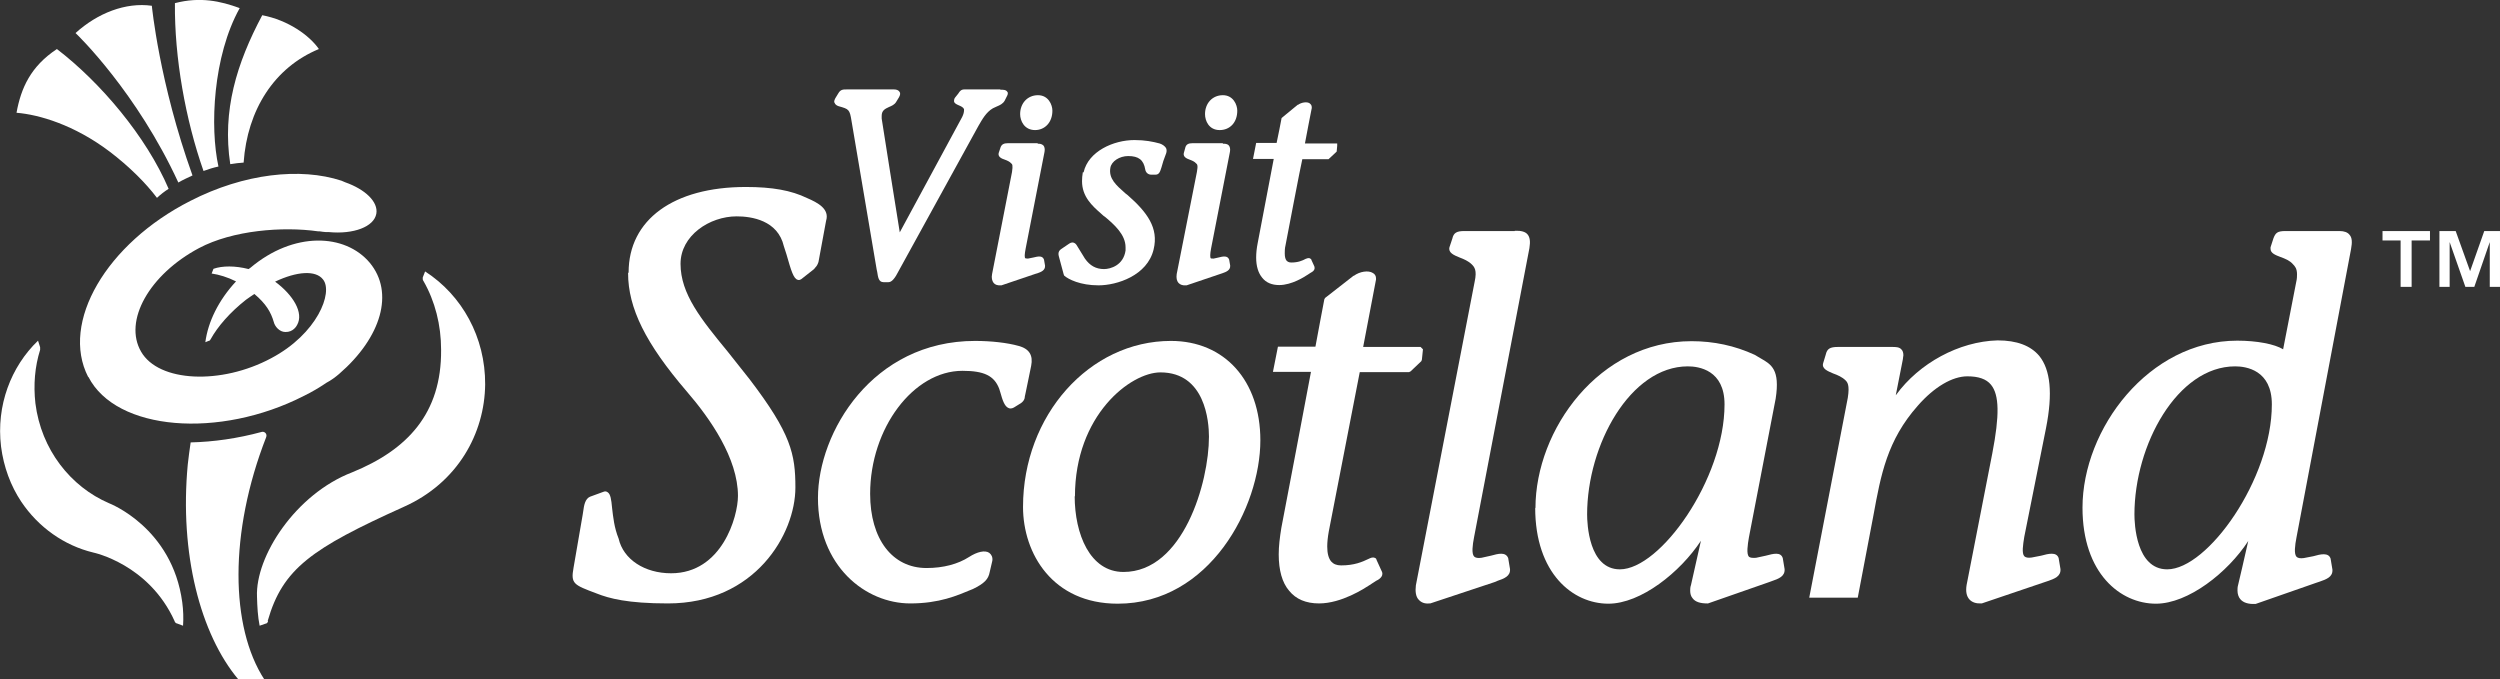 <?xml version="1.0" encoding="UTF-8"?>
<svg xmlns="http://www.w3.org/2000/svg" id="Layer_2" data-name="Layer 2" width="95.33" height="25.91" viewBox="0 0 95.33 25.91">
  <rect x="0" y="0" width="95.33" height="25.91" fill="#333333" stroke="none"/>
  <defs>
    <style>
      .cls-1 {
        fill: #fff;
        stroke-width: 0px;
      }
    </style>
  </defs>
  <g id="Layer_1-2" data-name="Layer 1">
    <g>
      <path class="cls-1" d="M3.36,14.37c-1.06-2.07.69-5.08,3.9-6.71,2.05-1.05,4.2-1.28,5.76-.77.05.02.09.04.14.06.77.27,1.27.75,1.19,1.2-.09.5-.87.79-1.81.7-.04,0-.07,0-.11,0-.08,0-.16-.02-.25-.03h-.06c-1.34-.19-3.25-.04-4.53.64-1.9,1.01-2.89,2.78-2.21,3.95.67,1.17,3.06,1.27,4.96.25,1.76-.93,2.37-2.51,1.98-3-.28-.37-1.01-.31-1.83.08.69.51,1.1,1.19.84,1.65-.02.04-.15.28-.45.27-.22,0-.4-.21-.44-.38-.11-.38-.3-.7-.74-1.07-.11.07-.22.15-.32.22-.61.48-1.08,1.02-1.35,1.51,0,.01-.02.02-.03.04-.02.02-.05.02-.05.02l-.12.05c.1-.77.5-1.6,1.17-2.32-.32-.16-.65-.26-.93-.3l.07-.18c.34-.12.83-.12,1.34.01l.07-.05c1.65-1.39,3.61-1.31,4.55-.19.94,1.13.45,2.84-1.17,4.24-.14.12-.3.24-.49.34-.25.17-.53.34-.86.5-3.21,1.64-7.15,1.34-8.21-.73"></path>
      <path class="cls-1" d="M.04,17.03c-.19-1.57.38-3.05,1.41-4.04l.08.25s0,.02,0,.05c0,.02,0,.04,0,.05-.2.64-.26,1.33-.18,2.04.22,1.76,1.34,3.18,2.81,3.81,0,0,2.41.92,2.79,3.78.04.3.05.6.03.89l-.24-.09s-.03,0-.05-.03c-.02-.02-.03-.03-.03-.05-.98-2.18-3.1-2.62-3.1-2.62-1.12-.27-2.1-.97-2.75-1.94-.4-.6-.67-1.32-.77-2.1"></path>
      <path class="cls-1" d="M10.22,23.69s-.01.04-.03.06c-.03.03-.06.03-.06.03l-.23.08c-.07-.35-.09-.72-.1-1.1-.07-1.54,1.47-3.92,3.63-4.75,2.11-.86,3.41-2.25,3.39-4.67,0-.95-.23-1.85-.67-2.62-.02-.02-.02-.04-.03-.07,0-.03,0-.07,0-.07l.09-.23c1.41.91,2.3,2.51,2.29,4.31-.02,1.86-1.04,3.75-3.11,4.67-3.5,1.58-4.61,2.35-5.18,4.34"></path>
      <path class="cls-1" d="M10.08,25.91c-1.3-2-1.35-5.6.07-9.24.05-.13-.07-.23-.17-.2-.92.25-1.84.38-2.71.4-.04.28-.08.56-.11.84-.32,3.4.48,6.47,1.93,8.2h.99Z"></path>
      <path class="cls-1" d="M38.9,4.35c0-.41.28-.72.68-.72s.55.37.55.59c0,.46-.3.74-.66.74-.41,0-.57-.35-.57-.61"></path>
      <path class="cls-1" d="M45.95,4.35c0-.41.28-.72.68-.72s.55.37.55.59c0,.46-.29.74-.67.74-.41,0-.56-.35-.56-.61"></path>
      <path class="cls-1" d="M9.29,6.2c.14-2.01,1.17-3.63,2.87-4.33-.36-.52-1.17-1.1-2.16-1.29-.98,1.84-1.53,3.64-1.22,5.68.18-.03.35-.05.51-.06"></path>
      <path class="cls-1" d="M8.33,6.35c-.33-1.5-.21-4.21.81-6.04-.73-.27-1.51-.44-2.47-.19-.02,2.08.4,4.43,1.09,6.4.19-.07.38-.13.57-.17"></path>
      <path class="cls-1" d="M7.34,6.69C6.07,3.15,5.79.22,5.79.22c-1-.14-2.07.28-2.91,1.04.1.09,2.34,2.27,3.92,5.7.17-.1.35-.18.54-.27"></path>
      <path class="cls-1" d="M5.99,7.54c.13-.12.28-.24.44-.34-.85-1.99-2.59-4.05-4.26-5.33-1,.66-1.37,1.49-1.54,2.43.86.07,2.2.46,3.55,1.48.75.57,1.38,1.2,1.81,1.77"></path>
      <path class="cls-1" d="M87.15,8.81c-.31,0-.38.07-.46.28l-.11.34s0,.04,0,.06c0,.17.2.24.38.31.17.06.36.14.47.27.08.08.16.17.16.39,0,.07,0,.17-.03.29,0,0-.39,2.02-.5,2.57-.32-.2-1-.33-1.75-.33-3.37,0-5.9,3.36-5.9,6.37,0,2.51,1.45,3.66,2.8,3.66,1.23,0,2.74-1.19,3.52-2.39-.1.47-.39,1.69-.39,1.69-.02.07-.02.14-.02.2,0,.13.04.25.11.33.11.13.3.19.56.18h.02s2.32-.81,2.32-.81c0,0,.12-.04.12-.04.26-.09.51-.18.49-.46,0,0-.07-.42-.07-.42-.08-.24-.38-.17-.66-.09l-.36.07c-.14.02-.23,0-.28-.05-.1-.11-.06-.43,0-.74l2.08-10.99c.05-.27.04-.44-.06-.55-.07-.09-.2-.14-.38-.14h-2.05M81.39,19.62c0-2.66,1.64-5.65,3.84-5.65.42,0,1.4.14,1.4,1.45,0,2.85-2.45,6.29-3.99,6.29-1.19,0-1.25-1.75-1.25-2.1"></path>
      <path class="cls-1" d="M72.29,15.07c.07-.36.27-1.37.27-1.37,0-.06.02-.11.02-.15,0-.09-.02-.17-.07-.22-.08-.1-.23-.1-.35-.1h-2.08c-.3,0-.41.07-.46.29,0,0-.1.33-.1.33-.06.21.17.3.38.39.17.06.35.14.47.26.07.07.17.17.09.67l-1.47,7.62h1.85l.6-3.15c.28-1.53.52-2.85,1.69-4.17.63-.72,1.32-1.12,1.89-1.12.42,0,.72.1.9.32.32.39.33,1.17.05,2.62l-.98,5.02c-.04.25,0,.43.11.55.1.11.26.16.45.15h.02s2.39-.81,2.39-.81c0,0,.12-.04.12-.04.26-.09.51-.18.49-.46,0,0-.07-.42-.07-.42-.08-.24-.38-.17-.67-.09l-.36.07c-.14.02-.23,0-.28-.05-.1-.11-.05-.43,0-.74l.83-4.15c.26-1.32.17-2.22-.26-2.75-.33-.39-.85-.59-1.59-.59-1.47.04-2.99.87-3.87,2.08"></path>
      <path class="cls-1" d="M58.54,19.36c0,2.51,1.44,3.66,2.79,3.66,1.24,0,2.74-1.2,3.53-2.4-.1.46-.38,1.69-.38,1.69-.03.08-.03.16-.03.22,0,.11.03.21.09.28.1.14.29.2.56.2h.03s2.32-.81,2.32-.81l.11-.04c.26-.09.51-.18.49-.46,0,0-.07-.42-.07-.42-.08-.24-.35-.17-.65-.09l-.37.08c-.13.01-.22,0-.27-.04-.1-.11-.05-.45,0-.74l1.02-5.29c.17-1.11-.16-1.3-.58-1.54l-.22-.13c-.76-.35-1.56-.52-2.41-.52-3.51,0-5.95,3.36-5.95,6.37M60.52,19.62c0-2.66,1.65-5.65,3.84-5.65.42,0,1.4.14,1.4,1.45,0,2.85-2.45,6.29-3.99,6.29-1.19,0-1.25-1.75-1.25-2.1"></path>
      <path class="cls-1" d="M57.76,8.81h-1.92c-.3,0-.41.07-.46.29,0,0-.11.33-.11.33-.05.21.17.3.39.39.16.06.34.14.46.26.1.1.21.22.11.67,0,0-2.24,11.57-2.24,11.57-.03.24,0,.44.11.55.09.1.22.16.41.14h.03s2.44-.81,2.44-.81c0,0,.12-.05.12-.05.26-.09.5-.18.48-.45,0-.01-.07-.42-.07-.42-.1-.24-.37-.17-.66-.09l-.36.08c-.14.02-.23,0-.28-.05-.1-.11-.06-.43,0-.74l2.11-11.02c.04-.25.02-.41-.07-.52-.08-.1-.24-.15-.49-.14"></path>
      <path class="cls-1" d="M51.62,10.51l-1.09.85-.03.05s-.32,1.68-.34,1.81h-1.43l-.19.96h1.45c-.03.19-1.13,5.95-1.13,5.95-.06.37-.1.7-.1,1.01,0,.6.13,1.08.4,1.39.26.32.64.48,1.14.48.86,0,1.74-.58,1.91-.69,0,0,.26-.17.26-.17.07-.03.3-.15.23-.34,0,0-.21-.46-.21-.46,0-.03-.03-.07-.07-.08-.07-.03-.15,0-.23.04-.25.12-.55.25-1.05.25-.17,0-.29-.05-.38-.15-.1-.12-.15-.31-.15-.57,0-.16.02-.36.06-.58,0,0,1.05-5.4,1.18-6.07h1.88l.06-.03.41-.39.02-.06.04-.39-.09-.09h-2.19c.04-.19.49-2.57.49-2.57,0-.01,0-.03,0-.05,0-.08-.04-.16-.12-.2-.17-.11-.5-.06-.73.11"></path>
      <path class="cls-1" d="M39.01,19.33c0,1.78,1.13,3.69,3.61,3.69,3.51,0,5.44-3.68,5.44-6.23,0-2.27-1.36-3.79-3.41-3.79-3.11,0-5.64,2.84-5.64,6.33M40.99,18.93c0-3.1,2.12-4.73,3.26-4.73,1.71,0,1.85,1.88,1.85,2.45,0,1.74-.98,5.16-3.26,5.16-1.28,0-1.86-1.45-1.86-2.89"></path>
      <path class="cls-1" d="M31.19,18.98c0,2.62,1.82,4.03,3.52,4.03,1.11,0,1.79-.3,2.34-.53l.05-.02c.43-.21.59-.37.64-.65l.1-.43c.02-.14-.04-.24-.12-.3-.16-.11-.46-.04-.77.16-.42.27-.98.42-1.62.42-1.31,0-2.15-1.11-2.15-2.83,0-2.5,1.65-4.69,3.52-4.69.83,0,1.21.19,1.4.68l.05.16c.07.25.15.52.31.58.04.02.11.03.2-.02l.21-.13c.17-.09.21-.21.21-.3,0,.02.24-1.16.24-1.16.08-.4-.07-.65-.48-.76-.43-.12-1.04-.19-1.66-.19-3.91,0-5.99,3.48-5.99,5.99"></path>
      <path class="cls-1" d="M23.95,10.41c0,1.34.67,2.69,2.24,4.52.89,1.03,1.95,2.55,1.95,3.98,0,.79-.61,2.95-2.55,2.95-1.01,0-1.82-.53-2-1.32-.17-.42-.21-.83-.25-1.17-.03-.33-.06-.53-.17-.6-.03-.02-.08-.05-.15-.02,0,0-.52.19-.52.19-.19.08-.23.33-.26.55l-.02.13-.35,2.03c-.11.61,0,.65.88.98.48.19,1.18.38,2.72.38,3.32,0,4.86-2.64,4.86-4.42,0-1.28-.17-2.06-1.74-4.12l-.84-1.06c-1.01-1.23-1.8-2.2-1.8-3.35,0-1.08,1.11-1.81,2.14-1.81.57,0,1.57.15,1.8,1.14,0,0,.1.31.1.31.18.63.27.93.43.97.05.02.09,0,.14-.03l.47-.37.02-.02.04-.05c.06-.06.09-.12.12-.21,0,0,.29-1.57.29-1.57.14-.45-.31-.69-.73-.87-.6-.29-1.32-.42-2.33-.42-2.76,0-4.47,1.25-4.47,3.26"></path>
      <path class="cls-1" d="M38.14,3.41h-1.37c-.12,0-.17.07-.21.13l-.02.03s-.12.15-.12.15c-.03.04-.04.08-.04.11,0,.02,0,.03,0,.04.02.08.1.11.19.15.07.03.16.07.19.14,0,.01,0,.03,0,.05,0,.06-.02.15-.07.25,0,0-1.91,3.53-2.38,4.4-.07-.4-.69-4.34-.69-4.34,0-.04,0-.07,0-.1,0-.21.13-.27.28-.34.1-.04.21-.09.27-.19,0,0,.11-.18.11-.18.05-.09.06-.16.02-.21-.04-.06-.11-.09-.21-.09h-1.8c-.15,0-.24,0-.33.16l-.11.18s-.04.08-.04.12c0,.02,0,.04.02.06.03.08.12.11.15.12.39.11.42.12.49.56l.96,5.67.02.09c.03.19.05.39.24.39h.19c.12,0,.24-.13.4-.45l3.03-5.51c.14-.24.29-.52.55-.67l.15-.07c.12-.05.23-.1.3-.22l.08-.16s.04-.07.04-.11c0-.03,0-.05-.02-.07-.05-.08-.16-.08-.27-.08"></path>
      <path class="cls-1" d="M39.57,5.46h-1.13c-.16,0-.26.04-.3.2,0,0-.06.18-.06.18-.03.15.12.21.24.25.08.03.18.07.24.14.04.03.07.07.03.33l-.76,3.89c-.03.15,0,.26.06.34.06.07.15.1.28.09h.02s1.3-.44,1.3-.44l.07-.02c.14-.05.3-.11.29-.29,0,0-.04-.23-.04-.23-.06-.17-.24-.12-.41-.08l-.2.04s-.08,0-.1-.01c-.04-.03-.03-.16.01-.37l.72-3.69c.02-.11,0-.19-.04-.24-.07-.07-.15-.07-.22-.07"></path>
      <path class="cls-1" d="M41.29,6.57c-.02.12-.03.23-.03.34,0,.59.39.94.72,1.23l.1.09s.07.05.07.05c.33.28.77.66.77,1.15,0,.04,0,.08,0,.12-.08.57-.58.71-.82.71-.31,0-.54-.13-.73-.4,0,0-.32-.52-.32-.52,0,0-.04-.07-.12-.09-.08-.02-.16.04-.16.04l-.31.21c-.13.09-.1.22-.08.29,0,0,.18.67.18.67l.02.05c.16.14.61.37,1.31.37s1.86-.37,2.1-1.37c.2-.82-.25-1.42-.99-2.07l-.09-.07c-.35-.31-.64-.56-.57-.97.04-.25.35-.45.68-.45.4,0,.59.15.65.51.02.12.11.2.23.2h.16c.15,0,.18-.13.23-.28l.07-.24s.11-.3.11-.3c.02-.06.02-.13,0-.18-.05-.1-.16-.16-.25-.19-.26-.07-.56-.13-.96-.13-.8,0-1.76.43-1.94,1.23"></path>
      <path class="cls-1" d="M46.62,5.46h-1.14c-.16,0-.26.04-.29.2,0,0-.05.18-.05.18-.03.15.12.21.23.25.08.03.18.07.24.14.04.03.08.07.03.33l-.77,3.89c-.02.15,0,.26.07.34.07.07.16.1.28.09h.03s1.3-.44,1.3-.44c0,0,.06-.02.06-.02.14-.05.31-.11.3-.29,0,0-.04-.23-.04-.23-.06-.17-.25-.12-.41-.08l-.18.04c-.06,0-.1,0-.11-.01-.03-.03-.03-.16.01-.37l.72-3.69c.02-.11,0-.19-.04-.24-.06-.07-.15-.07-.22-.07"></path>
      <path class="cls-1" d="M49.49,3.99l-.62.51s-.16.84-.19.95h-.78l-.12.61h.79c-.04.19-.61,3.2-.61,3.2-.04.2-.06.39-.06.56,0,.33.08.59.23.77.15.19.37.28.65.28.48,0,.97-.32,1.06-.38l.14-.09c.16-.08.16-.17.14-.24,0,0-.11-.24-.11-.24,0-.03-.03-.05-.06-.07-.06-.02-.11,0-.16.02-.13.07-.29.14-.55.14-.09,0-.14-.03-.18-.07-.04-.05-.07-.13-.07-.28,0-.08,0-.19.03-.31,0,0,.6-3.15.64-3.28h1l.31-.29.02-.22v-.09s-1.06,0-1.23,0c.03-.18.26-1.35.26-1.35v-.03c0-.07-.03-.11-.08-.15-.1-.07-.31-.04-.45.06"></path>
      <path class="cls-1" d="M93.03,8.81h.61l.55,1.53.54-1.53h.6v2.13h-.39v-1.71l-.59,1.71h-.34l-.6-1.71v1.71h-.39v-2.13ZM91.55,9.17h-.7v-.36h1.81v.36h-.7v1.77h-.42v-1.77Z"></path>
    </g>
  </g>
</svg>
